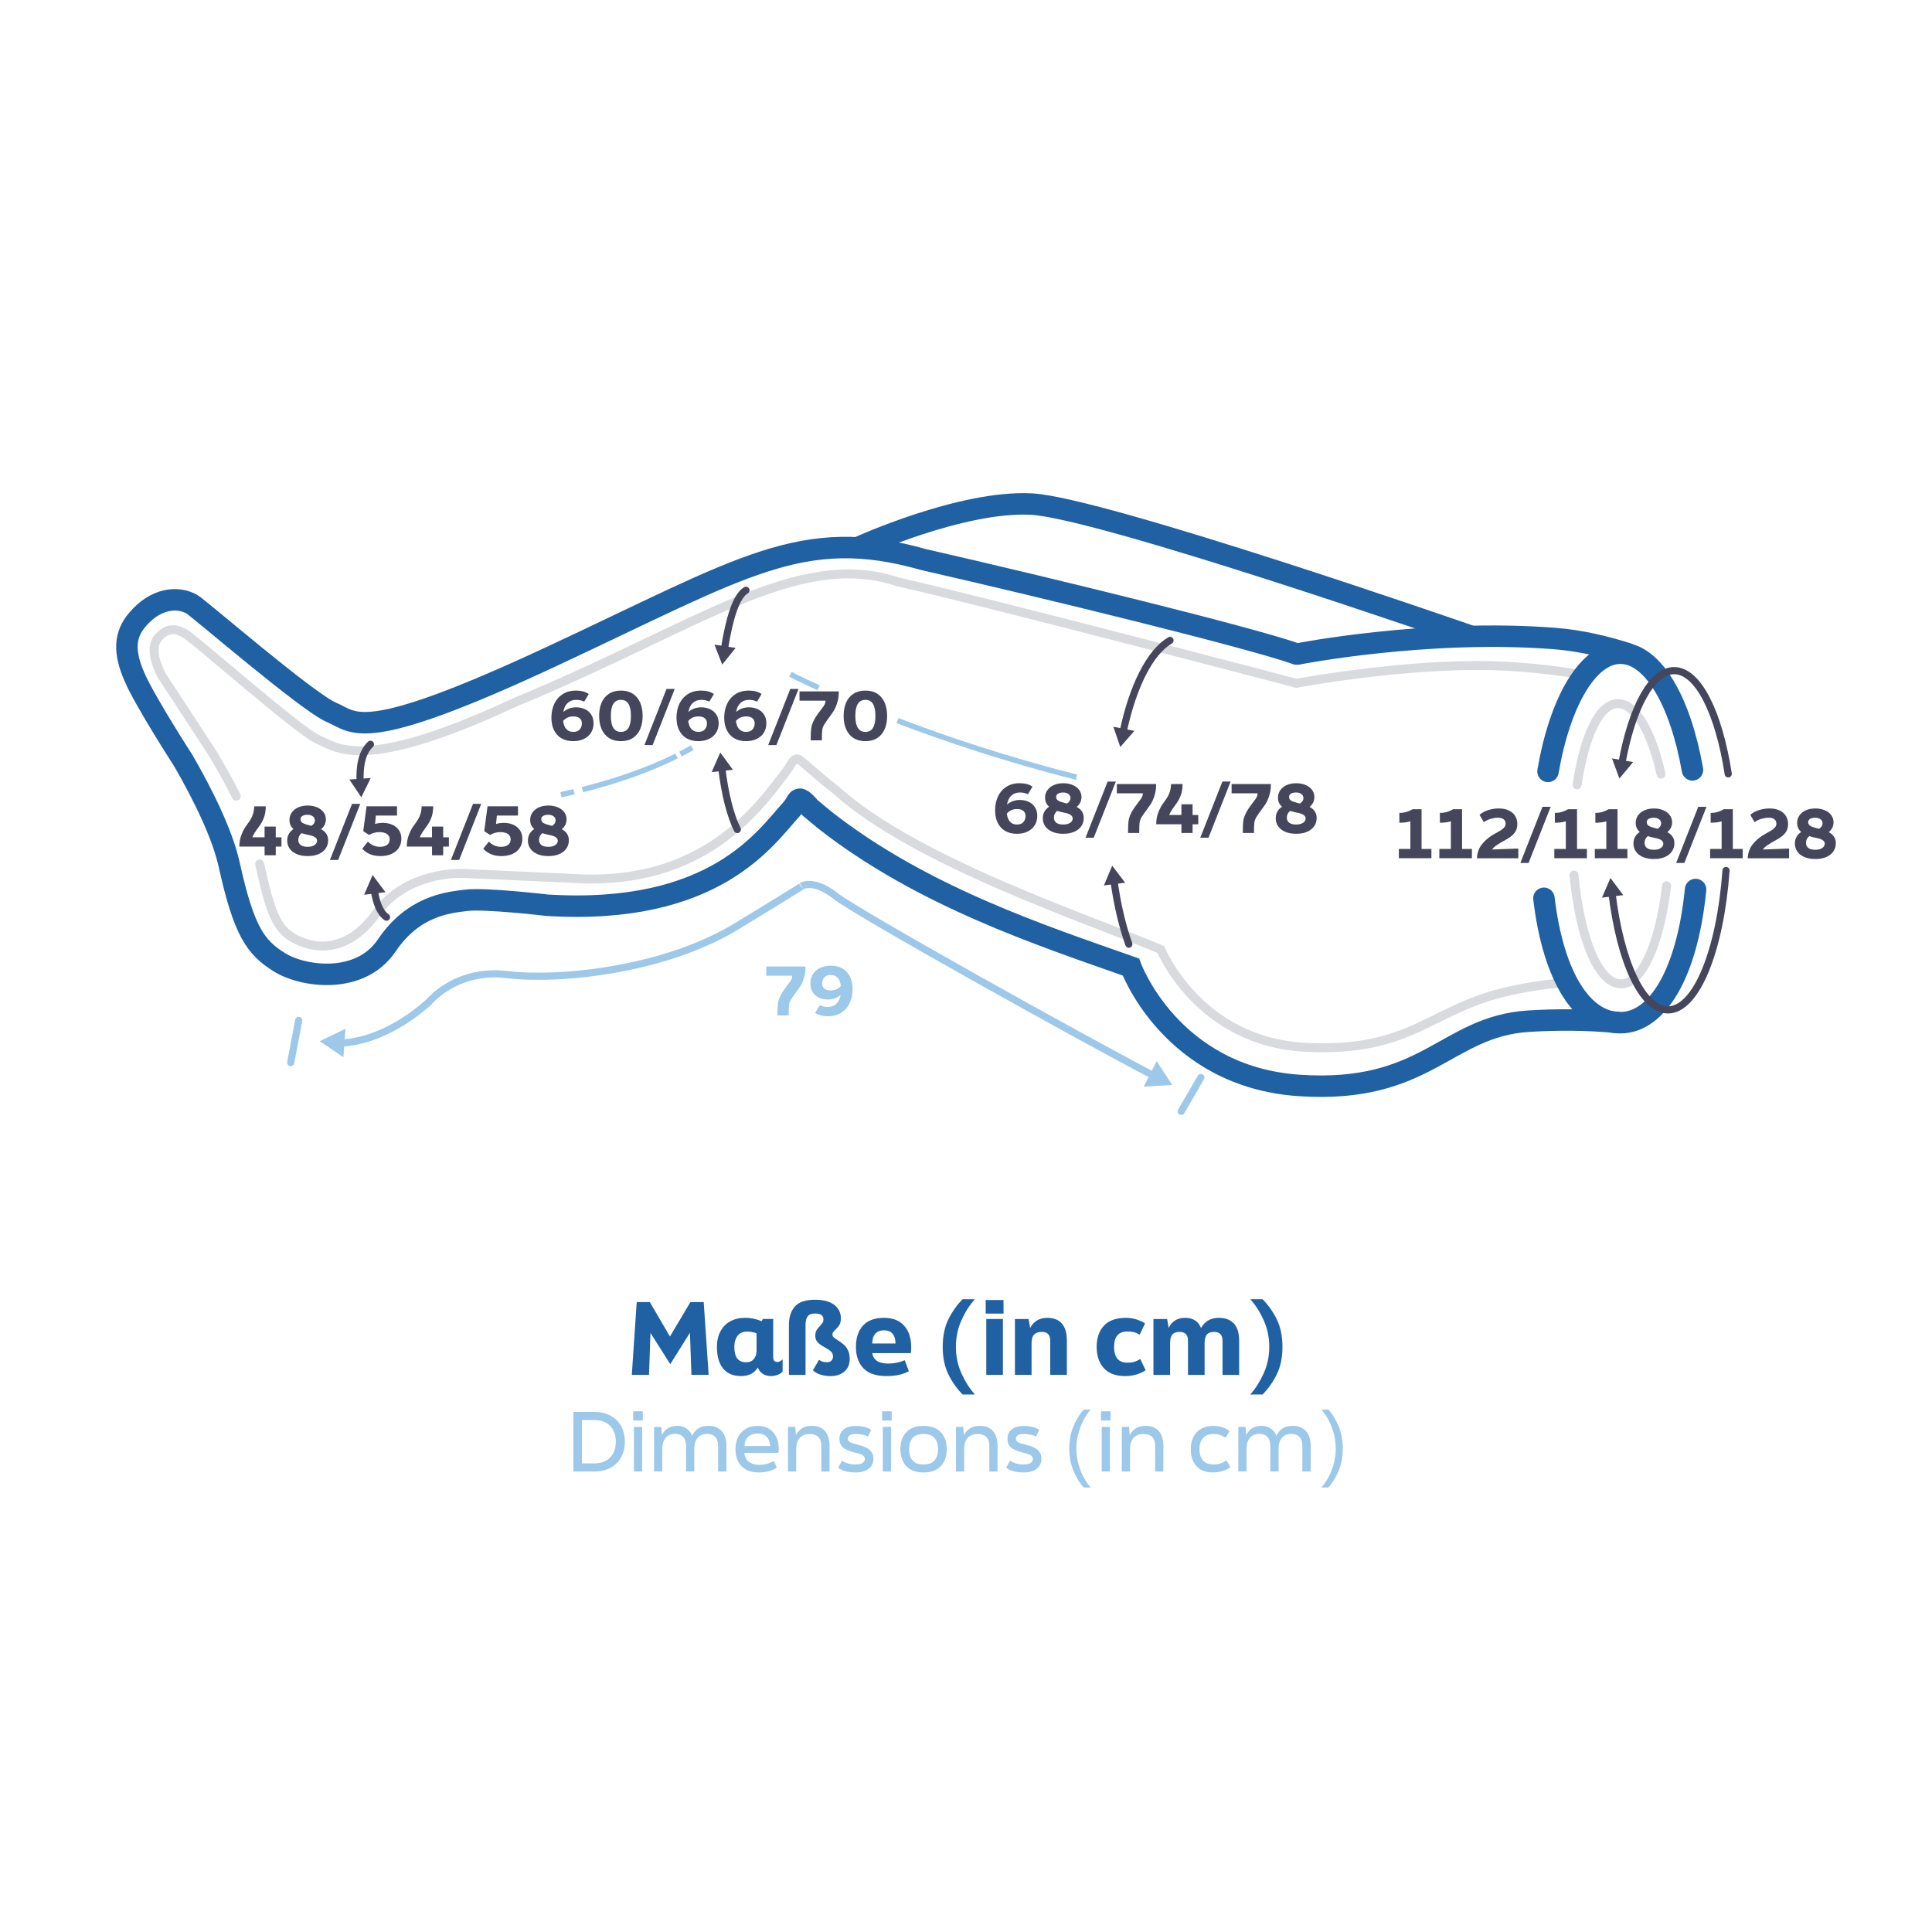 <svg viewBox="0 0 1080 1080" xmlns="http://www.w3.org/2000/svg" id="Ebene_2"><defs><style>.cls-1{stroke:#2061a3;stroke-width:12px;}.cls-1,.cls-2,.cls-3,.cls-4,.cls-5,.cls-6,.cls-7,.cls-8{fill:none;stroke-miterlimit:10;}.cls-1,.cls-2,.cls-5,.cls-6{stroke-linecap:round;}.cls-2,.cls-3,.cls-4,.cls-7,.cls-8{stroke:#5ba3da;}.cls-2,.cls-3,.cls-6{stroke-width:4px;}.cls-2,.cls-5,.cls-9,.cls-8{isolation:isolate;}.cls-2,.cls-9,.cls-10,.cls-8{opacity:.6;}.cls-4,.cls-7,.cls-8{stroke-width:3px;}.cls-5{opacity:.2;stroke-width:5px;}.cls-5,.cls-6{stroke:#45465b;}.cls-9,.cls-11{fill:#5ba3da;}.cls-9,.cls-11,.cls-12,.cls-13{stroke-width:0px;}.cls-12{fill:#45465b;}.cls-7,.cls-8{stroke-dasharray:0 0 0 0 0 0 0 0 0 0 0 0;}.cls-13{fill:#2061a3;}</style></defs><path d="M909.79,365.37c-11.54-3.68-25.74-7.27-40.74-8.44-71.42-5.55-143.59,8.64-143.59,8.64h-.67c-26.82-9.43-138.72-36.83-208.57-52.78-67.84-19.22-100.44,4.05-207.69,54.1-107.24,50.05-109.99,36.85-123.19,31.35-13.2-5.5-74.43-58.46-78.09-60.5-7.98-4.43-20.17-3.53-30.55,8.77-7.18,8.51-7.56,17.95-1.59,31.79s27.37,46.9,27.37,46.9c10.69,18.56,21.8,40.72,25.67,58.27,8.25,37.4,14.85,46.2,28.05,54.45s45.1,12.65,59.95-9.35c14.85-22,33.75-24.02,44.55-25.3,10.8-1.28,45.1,2.75,45.1,2.75,93.84,5.81,122.25-37.84,136.44-53.43,3.27-3.6,3.03-5.69,4.82-5.84s5.69,4.74,5.69,4.74l8.15,6.79c54.43,42.78,121.77,64.84,171.27,82.28,0,0,22.37,61.36,94,66.2s81.88-33,128.34-35.91c14.45-.9,31.83-1.11,49.89.72" class="cls-1"></path><path d="M145.15,482.97c5.25,23.6,8.41,34.9,17.83,40.79,10.56,6.6,30.33,10.63,47.34-13.19,17.01-23.83,47.98-22.34,47.98-22.34l62.34,2.83c73.09,4.52,103.72-40.12,118.47-59.24,3.16-4.1,4.04-7.68,6.59-7.63,2.03.34,8.69,7.46,21.85,17.63,43.9,39.85,141.69,72.16,181.35,88.97,0,0,21.13,51.78,81.14,54.68s69.17-21.93,114.52-31.67c11.57-2.48,20.81-3.77,28.4-4.22" class="cls-5"></path><path d="M885.04,377.23c-15.69-2.57-37.52-5.32-60.03-5.23-48.57.19-100.29,9.97-100.29,9.97,0,0-166.94-43.97-222.82-56.73-56.36-18.67-112.06,25.25-213.87,67.29-85.79,40.04-99.78,25.19-110.34,20.79s-71.77-58.77-75.02-59.58c-5.61-2.8-9.6-2.34-14.05,2.56-4.52,4.98-2.24,13.38,1.65,21.13l28.08,42.89c4.56,7.55,9.45,16.15,13.73,24.78" class="cls-5"></path><path d="M865.35,431.22c6.66-38.83,22.26-66.07,40.45-66.07s33.55,26.84,40.3,65.22" class="cls-1"></path><path d="M931.63,495.1c-3.95,33.06-13.84,54.88-25.48,54.88-12.32,0-22.81-24.47-26.3-60.83" class="cls-5"></path><path d="M881.59,438.74c4.18-27.55,12.47-45.42,22.85-45.42,9.61,0,18.72,15.3,24.08,39.41" class="cls-5"></path><g class="cls-10"><path d="M190.18,583.12c10.85-.45,28.58-4.64,49.42-22.8,0,0,15.11-18.99,43.91-15.51s87.69-2.27,128.41-27.1c40.71-24.83,36.25-22.34,36.25-22.34,0,0,6.36-4.33,18.87,5.46,11.5,9.28,138.43,79.94,178.02,100.57" class="cls-3"></path><polygon points="191.95 591.01 178.75 582.04 193.11 575.09 191.95 591.01" class="cls-11"></polygon><polygon points="639.39 607.43 655.32 606.53 646.57 593.18 639.39 607.43" class="cls-11"></polygon></g><path d="M906.64,426.7c5.62-30.85,16.6-51.81,29.23-51.81,13.42,0,24.98,23.66,30.22,57.71" class="cls-6"></path><polygon points="912.92 426 905.26 435.2 901.12 423.97 912.92 426" class="cls-12"></polygon><path d="M627.85,409.12c5.41-25.49,14.89-44.46,26.2-51.13" class="cls-6"></path><polygon points="634.11 408.56 626.25 417.58 622.37 406.26 634.11 408.56" class="cls-12"></polygon><path d="M631.03,527.81c-3.62-10.12-6.46-22.1-8.28-35.33" class="cls-6"></path><polygon points="628.97 493.45 621.73 483.93 617.1 494.96 628.97 493.45" class="cls-12"></polygon><path d="M404.93,362.98c2.73-17.19,6.55-29.79,12.07-33.02" class="cls-6"></path><polygon points="411.22 362.2 403.71 371.51 399.39 360.35 411.22 362.2" class="cls-12"></polygon><path d="M412.17,463.7c-3.87-7.69-6.95-19.83-8.7-34.47" class="cls-6"></path><polygon points="409.71 430.3 402.63 420.66 397.82 431.61 409.71 430.3" class="cls-12"></polygon><path d="M201.3,437.1c-.3-8.11.67-16.17,5.79-21.03" class="cls-6"></path><polygon points="207.23 434.93 201.98 445.68 195.3 435.76 207.23 434.93" class="cls-12"></polygon><path d="M216.07,512.71c-3.89-2.67-5.79-8.48-6.83-14.99" class="cls-6"></path><polygon points="215.46 498.72 208.27 489.16 203.58 500.17 215.46 498.72" class="cls-12"></polygon><line y2="593.99" x2="162.51" y1="570.38" x1="167" class="cls-2"></line><line y2="621.24" x2="660.32" y1="602.31" x1="671.3" class="cls-2"></line><path d="M353.18,768.57l2.75-40.7h7.31l11.27,19.25,11.44-19.25h7.43l2.75,40.7h-9.62l-.83-23.54-11,17.54-11.05-17.44-.83,23.43h-9.62Z" class="cls-13"></path><path d="M434.41,761.37c.55,0,1.04-.11,1.48-.33s.97-.59,1.6-1.1v6.76c-.66.81-1.62,1.43-2.89,1.87s-2.43.66-3.49.66c-1.87,0-3.44-.41-4.7-1.24-1.27-.83-2.19-2.01-2.78-3.55-1.94,3.19-5.04,4.79-9.29,4.79-4.55,0-7.95-1.44-10.2-4.32-2.26-2.88-3.38-6.85-3.38-11.91,0-3.34.64-6.23,1.93-8.69,1.28-2.46,3.12-4.35,5.5-5.67s5.17-1.98,8.36-1.98,6.23.64,9.24,1.92l.6-1.26h5.83v21.23c0,1.87.73,2.8,2.2,2.8v.02h0ZM417.09,761.53c1.91,0,3.35-.63,4.35-1.9.99-1.26,1.48-2.76,1.48-4.48v-9.79c-1.58-.66-3.34-.99-5.28-.99-2.38,0-4.17.8-5.36,2.39-1.19,1.6-1.79,3.68-1.79,6.24,0,5.68,2.2,8.53,6.6,8.53h0Z" class="cls-13"></path><path d="M464.22,769.24c-1.87,0-3.69-.26-5.44-.77-1.76-.51-3.21-1.34-4.35-2.47l3.41-5.88c.66.51,1.32.87,1.98,1.07s1.48.3,2.48.3,1.8-.28,2.42-.85c.62-.57.94-1.35.94-2.34,0-1.17-.39-2.12-1.16-2.83s-1.91-1.47-3.41-2.28c-1.76-.95-3.09-1.89-3.99-2.81s-1.35-2.16-1.35-3.74c0-1.21.23-2.21.69-3s1.11-1.6,1.95-2.45c.66-.7,1.15-1.29,1.46-1.79s.47-1.07.47-1.73c0-1.14-.38-1.99-1.13-2.56s-1.93-.85-3.55-.85c-2.05,0-3.46.56-4.21,1.68s-1.13,2.65-1.13,4.59v28.05h-9.29v-28.05c0-4.22,1.1-7.6,3.3-10.15,2.2-2.55,6.01-3.82,11.44-3.82,4.55,0,8.07.95,10.56,2.83,2.49,1.89,3.74,4.41,3.74,7.56,0,1.54-.27,2.76-.8,3.66-.53.9-1.27,1.79-2.23,2.67-.59.55-1.02,1.03-1.29,1.43-.27.4-.41.86-.41,1.38,0,.55.23,1.04.69,1.46.46.42,1.22.96,2.28,1.62,1.32.84,2.44,1.66,3.36,2.45.92.79,1.7,1.84,2.36,3.16s.99,2.92.99,4.79c0,3.01-.98,5.37-2.94,7.1-1.96,1.72-4.57,2.58-7.84,2.58h0Z" class="cls-13"></path><path d="M495.52,769.24c-5.76,0-10.04-1.45-12.84-4.34-2.8-2.9-4.21-6.88-4.21-11.94s1.31-9.04,3.93-11.94,6.57-4.34,11.85-4.34c4.84,0,8.57,1.48,11.19,4.43s3.93,6.94,3.93,11.96c0,1.1-.07,2.22-.22,3.35h-21.56c.4,2.09,1.36,3.58,2.86,4.48,1.5.9,3.52,1.35,6.05,1.35,3.26,0,6.34-.62,9.24-1.87l2.31,6.16c-1.8.95-3.69,1.64-5.67,2.06s-4.27.63-6.88.63h.02ZM500.58,751.03c0-2.35-.54-4.16-1.62-5.45-1.08-1.28-2.65-1.92-4.7-1.92-2.2,0-3.86.64-4.98,1.92-1.12,1.28-1.68,3.1-1.68,5.45h12.98Z" class="cls-13"></path><path d="M538.09,779.52c-3.23-3.26-5.88-7.04-7.98-11.33-2.09-4.29-3.13-9.39-3.13-15.29s1.04-11,3.13-15.29,4.75-8.07,7.98-11.33h6.88c-2.86,3.12-5.34,6.99-7.45,11.63s-3.16,9.63-3.16,14.99,1.04,10.28,3.13,14.88,4.58,8.52,7.48,11.74h-6.88Z" class="cls-13"></path><path d="M551.01,734.31v-7.59h9.96v7.59h-9.96ZM560.63,768.57h-9.29v-31.24h9.29v31.24Z" class="cls-13"></path><path d="M567.34,737.33h7.65l.88,5c.88-1.76,2.14-3.14,3.77-4.15s3.55-1.51,5.75-1.51c3.59,0,6.33,1.06,8.19,3.19,1.87,2.13,2.81,5.32,2.81,9.57v19.14h-9.29v-19.14c0-1.61-.39-2.83-1.18-3.66-.79-.82-1.95-1.24-3.49-1.24-1.91,0-3.35.5-4.32,1.49-.97.99-1.46,2.64-1.46,4.95v17.6h-9.29v-31.24h-.02Z" class="cls-13"></path><path d="M628.94,769.24c-5.24,0-9.2-1.48-11.88-4.43s-4.02-6.9-4.02-11.85,1.37-9.04,4.1-11.94,6.85-4.34,12.35-4.34c3.67,0,7.2,1.03,10.61,3.08l-2.97,6.32c-1.25-.7-2.33-1.16-3.25-1.4-.92-.24-2.16-.36-3.74-.36-4.91,0-7.37,2.88-7.37,8.63s2.46,8.8,7.37,8.8c1.5,0,2.78-.15,3.82-.44s2.19-.84,3.44-1.65l3.02,6.33c-3.34,2.16-7.17,3.25-11.5,3.25h.02Z" class="cls-13"></path><path d="M644.78,768.57v-31.24h7.65l.88,5c.81-1.8,1.99-3.19,3.55-4.18s3.44-1.48,5.64-1.48,4.05.49,5.56,1.46c1.5.97,2.6,2.38,3.3,4.21,1.06-1.87,2.44-3.28,4.12-4.23,1.69-.95,3.61-1.43,5.77-1.43,3.7,0,6.54,1.06,8.5,3.19s2.94,5.32,2.94,9.57v19.14h-9.29v-19.14c0-1.61-.39-2.83-1.18-3.66-.79-.82-1.95-1.24-3.49-1.24-1.87,0-3.23.49-4.07,1.46-.84.97-1.27,2.63-1.27,4.98v17.6h-9.29v-19.14c0-1.61-.39-2.83-1.18-3.66-.79-.82-1.95-1.24-3.49-1.24-1.87,0-3.23.49-4.07,1.46-.84.97-1.27,2.63-1.27,4.98v17.6h-9.31Z" class="cls-13"></path><path d="M698.9,779.52c2.9-3.23,5.39-7.14,7.48-11.74,2.09-4.6,3.14-9.56,3.14-14.88s-1.05-10.35-3.16-14.99-4.59-8.52-7.45-11.63h6.88c3.23,3.26,5.89,7.04,7.98,11.33s3.13,9.39,3.13,15.29-1.04,11-3.13,15.29-4.75,8.07-7.98,11.33h-6.89Z" class="cls-13"></path><path d="M332.14,789.28c3.51,0,6.55.7,9.14,2.09,2.58,1.4,4.56,3.35,5.94,5.87s2.07,5.42,2.07,8.69-.69,6.16-2.07,8.68-3.36,4.48-5.94,5.87c-2.58,1.4-5.62,2.09-9.14,2.09h-11.61v-33.3h11.61ZM332.14,818.03c3.84,0,6.82-1.09,8.93-3.29,2.11-2.19,3.17-5.13,3.17-8.82s-1.06-6.67-3.17-8.84c-2.12-2.17-5.09-3.26-8.93-3.26h-6.84v24.21h6.84Z" class="cls-9"></path><path d="M353.96,794.09v-5.17h5.35v5.17h-5.35ZM358.96,822.57h-4.59v-24.93h4.59v24.93Z" class="cls-9"></path><path d="M365.62,822.57v-24.93h4.05l.36,4.55c.84-1.71,2-2.99,3.49-3.85s3.2-1.28,5.15-1.28c1.8,0,3.44.46,4.91,1.39s2.58,2.29,3.33,4.1c.84-1.74,1.99-3.09,3.46-4.05,1.47-.96,3.38-1.44,5.71-1.44,3.09,0,5.53.97,7.31,2.9,1.78,1.93,2.68,4.76,2.68,8.48v14.13h-4.64v-14.22c0-2.28-.54-3.98-1.62-5.11-1.08-1.12-2.64-1.69-4.68-1.69-2.25,0-3.98.76-5.2,2.27-1.21,1.52-1.82,3.5-1.82,5.96v12.78h-4.59v-14.22c0-2.25-.54-3.95-1.62-5.09s-2.64-1.71-4.68-1.71c-2.25,0-3.98.77-5.2,2.32s-1.82,3.59-1.82,6.14v12.56h-4.59.01Z" class="cls-9"></path><path d="M424.07,823.11c-2.76,0-5.12-.54-7.06-1.62-1.95-1.08-3.42-2.6-4.41-4.57s-1.48-4.24-1.48-6.82.49-4.76,1.46-6.73c.97-1.96,2.39-3.5,4.25-4.61s4.06-1.66,6.62-1.66,4.67.54,6.46,1.62c1.78,1.08,3.13,2.6,4.05,4.57.91,1.96,1.37,4.24,1.37,6.82,0,.66-.06,1.33-.18,2.02h-19.08c.21,2.13,1.06,3.79,2.54,4.97,1.49,1.19,3.4,1.78,5.74,1.78,1.53,0,2.94-.17,4.23-.52,1.29-.34,2.59-.91,3.92-1.69l1.8,3.78c-2.82,1.77-6.23,2.66-10.21,2.66h-.02ZM430.55,808.31c-.15-2.22-.82-3.94-2-5.15-1.19-1.21-2.89-1.82-5.11-1.82s-3.98.63-5.29,1.89-1.96,2.96-1.96,5.09h14.36Z" class="cls-9"></path><path d="M440.5,797.64h4.05l.36,4.59c1.8-3.45,4.78-5.17,8.95-5.17,3.06,0,5.47.95,7.22,2.86s2.63,4.69,2.63,8.35v14.31h-4.59v-14.31c0-2.22-.56-3.88-1.69-5-1.12-1.11-2.72-1.66-4.79-1.66-2.43,0-4.3.73-5.6,2.18-1.31,1.46-1.96,3.53-1.96,6.23v12.56h-4.59v-24.93h.01Z" class="cls-9"></path><path d="M478.25,823.11c-4.17,0-7.41-.88-9.72-2.66l2.21-3.92c1.98,1.41,4.48,2.12,7.51,2.12,1.68,0,2.97-.28,3.87-.83s1.35-1.3,1.35-2.23c0-.99-.48-1.73-1.44-2.23s-2.29-.94-4-1.33c-2.79-.63-4.95-1.51-6.48-2.63s-2.3-2.84-2.3-5.15c0-2.19.8-3.93,2.41-5.22,1.6-1.29,3.85-1.93,6.73-1.93,3.3,0,6.18.71,8.64,2.12l-1.76,3.78c-.99-.48-2.11-.83-3.38-1.06-1.26-.23-2.43-.34-3.51-.34-1.44,0-2.54.22-3.29.67s-1.12,1.08-1.12,1.89c0,.93.41,1.61,1.22,2.05.81.43,2.1.86,3.87,1.28,1.98.48,3.61,1.01,4.91,1.6,1.29.58,2.32,1.39,3.1,2.43s1.17,2.36,1.17,3.98c0,2.31-.89,4.16-2.65,5.54-1.77,1.38-4.22,2.07-7.34,2.07h0Z" class="cls-9"></path><path d="M493.1,794.09v-5.17h5.35v5.17h-5.35ZM498.1,822.57h-4.59v-24.93h4.59v24.93Z" class="cls-9"></path><path d="M516.28,823.11c-4.2,0-7.41-1.17-9.63-3.51s-3.33-5.5-3.33-9.5,1.11-7.16,3.33-9.5,5.43-3.51,9.63-3.51,7.41,1.17,9.63,3.51c2.22,2.34,3.33,5.51,3.33,9.5s-1.11,7.16-3.33,9.5c-2.22,2.34-5.43,3.51-9.63,3.51ZM516.28,818.66c2.73,0,4.76-.75,6.1-2.25s2-3.6,2-6.3-.66-4.79-1.98-6.28c-1.32-1.48-3.36-2.23-6.12-2.23s-4.8.74-6.12,2.23-1.98,3.58-1.98,6.28.66,4.8,1.98,6.3,3.36,2.25,6.12,2.25Z" class="cls-9"></path><path d="M534.41,797.64h4.05l.36,4.59c1.8-3.45,4.78-5.17,8.95-5.17,3.06,0,5.47.95,7.22,2.86s2.63,4.69,2.63,8.35v14.31h-4.59v-14.31c0-2.22-.56-3.88-1.69-5-1.12-1.11-2.72-1.66-4.79-1.66-2.43,0-4.3.73-5.6,2.18-1.31,1.46-1.96,3.53-1.96,6.23v12.56h-4.59v-24.93h.01Z" class="cls-9"></path><path d="M572.17,823.11c-4.17,0-7.41-.88-9.72-2.66l2.21-3.92c1.98,1.41,4.48,2.12,7.51,2.12,1.68,0,2.97-.28,3.87-.83s1.35-1.3,1.35-2.23c0-.99-.48-1.73-1.44-2.23s-2.29-.94-4-1.33c-2.79-.63-4.95-1.51-6.48-2.63-1.53-1.12-2.3-2.84-2.3-5.15,0-2.19.8-3.93,2.41-5.22,1.6-1.29,3.85-1.93,6.73-1.93,3.3,0,6.18.71,8.64,2.12l-1.76,3.78c-.99-.48-2.11-.83-3.38-1.06-1.26-.23-2.43-.34-3.51-.34-1.44,0-2.54.22-3.29.67s-1.12,1.08-1.12,1.89c0,.93.41,1.61,1.22,2.05.81.43,2.1.86,3.87,1.28,1.98.48,3.61,1.01,4.91,1.6,1.29.58,2.32,1.39,3.1,2.43.78,1.04,1.17,2.36,1.17,3.98,0,2.31-.89,4.16-2.65,5.54-1.77,1.38-4.22,2.07-7.34,2.07h0Z" class="cls-9"></path><path d="M605.83,831.53c-2.25-2.43-4.16-5.53-5.74-9.29-1.57-3.77-2.36-7.93-2.36-12.49s.79-8.76,2.36-12.51c1.58-3.75,3.49-6.84,5.74-9.27h3.92c-1.29,1.35-2.55,3.14-3.78,5.38-1.23,2.24-2.25,4.78-3.06,7.63s-1.21,5.78-1.21,8.78.41,5.93,1.21,8.8c.81,2.87,1.84,5.42,3.08,7.65,1.24,2.23,2.5,4.01,3.76,5.33h-3.92Z" class="cls-9"></path><path d="M615.46,794.09v-5.17h5.35v5.17h-5.35ZM620.45,822.57h-4.59v-24.93h4.59v24.93Z" class="cls-9"></path><path d="M627.11,797.64h4.05l.36,4.59c1.8-3.45,4.78-5.17,8.95-5.17,3.06,0,5.47.95,7.22,2.86s2.63,4.69,2.63,8.35v14.31h-4.59v-14.31c0-2.22-.56-3.88-1.69-5-1.12-1.11-2.72-1.66-4.79-1.66-2.43,0-4.3.73-5.6,2.18-1.31,1.46-1.96,3.53-1.96,6.23v12.56h-4.59v-24.93h.01Z" class="cls-9"></path><path d="M677.74,823.11c-2.58,0-4.78-.55-6.59-1.64-1.82-1.09-3.19-2.62-4.12-4.57s-1.4-4.21-1.4-6.79.48-4.81,1.44-6.77,2.38-3.49,4.27-4.59,4.17-1.64,6.84-1.64c3.72,0,6.78.96,9.18,2.88l-2.25,3.69c-1.17-.75-2.25-1.28-3.24-1.6-.99-.32-2.09-.47-3.28-.47-2.73,0-4.76.76-6.1,2.29-1.33,1.53-2,3.6-2,6.21s.65,4.72,1.96,6.25,3.35,2.29,6.14,2.29c1.26,0,2.43-.17,3.51-.52,1.08-.34,2.27-.92,3.56-1.73l2.16,3.78c-1.47.99-3,1.73-4.59,2.2-1.59.48-3.42.72-5.49.72h0Z" class="cls-9"></path><path d="M692.23,822.57v-24.93h4.05l.36,4.55c.84-1.71,2-2.99,3.49-3.85s3.2-1.28,5.15-1.28c1.8,0,3.44.46,4.91,1.39s2.58,2.29,3.33,4.1c.84-1.74,1.99-3.09,3.46-4.05,1.47-.96,3.38-1.44,5.71-1.44,3.09,0,5.53.97,7.31,2.9,1.78,1.93,2.68,4.76,2.68,8.48v14.13h-4.64v-14.22c0-2.28-.54-3.98-1.62-5.11-1.08-1.12-2.64-1.69-4.68-1.69-2.25,0-3.98.76-5.2,2.27-1.21,1.52-1.82,3.5-1.82,5.96v12.78h-4.59v-14.22c0-2.25-.54-3.95-1.62-5.09s-2.64-1.71-4.68-1.71c-2.25,0-3.98.77-5.2,2.32-1.22,1.55-1.82,3.59-1.82,6.14v12.56h-4.59.01Z" class="cls-9"></path><path d="M738.62,831.53c1.26-1.32,2.51-3.1,3.76-5.33,1.24-2.23,2.27-4.78,3.08-7.65.81-2.86,1.22-5.8,1.22-8.8s-.41-5.92-1.22-8.78c-.81-2.85-1.83-5.39-3.06-7.63-1.23-2.23-2.49-4.03-3.78-5.38h3.92c2.25,2.43,4.16,5.52,5.74,9.27s2.36,7.92,2.36,12.51-.79,8.72-2.36,12.49c-1.57,3.76-3.49,6.86-5.74,9.29h-3.92Z" class="cls-9"></path><path d="M821.01,355.21s-205.49-71.44-244.56-73.44-96.16,24.04-96.16,24.04" class="cls-1"></path><path d="M947.84,497.24c-4.64,46.98-21.42,74.45-42.08,74.45s-37.36-24.67-42.7-69.54" class="cls-1"></path><path d="M964.86,486.62c-3.22,44.53-16.54,77.92-32.48,77.92-14.38,0-26.63-27.16-31.25-65.17" class="cls-6"></path><polygon points="907.4 500.39 900.24 490.8 895.51 501.79 907.4 500.39" class="cls-12"></polygon><g class="cls-10"><path d="M313.57,444.27c2.44-.54,4.87-1.1,7.31-1.69" class="cls-4"></path><path d="M325.6,441.42c18.42-4.69,36.56-10.81,52.6-18.81" class="cls-7"></path><path d="M380.37,421.51c2.24-1.16,4.44-2.35,6.59-3.58" class="cls-4"></path></g><path d="M501.68,402.82c26.42,10.08,60.52,21.61,100.12,31.67" class="cls-8"></path><path d="M441.85,376.95s5.52,2.87,15.75,7.53" class="cls-8"></path><path d="M781.96,474.58h6.44v-15.47c-.77.27-1.72.48-2.87.61-1.15.14-2.24.2-3.27.2v-5.51c1.53,0,2.88-.19,4.05-.56s2.29-.86,3.35-1.48h5v22.2h5.51v5.18h-18.2v-5.18h0Z" class="cls-12"></path><path d="M804.6,474.58h6.44v-15.47c-.77.27-1.72.48-2.87.61-1.15.14-2.24.2-3.27.2v-5.51c1.53,0,2.88-.19,4.05-.56s2.29-.86,3.35-1.48h5v22.2h5.51v5.18h-18.2v-5.18h0Z" class="cls-12"></path><path d="M827.06,455.49c1.31-1.16,2.94-2.04,4.9-2.65,1.96-.6,3.89-.91,5.79-.91,2.29,0,4.22.39,5.79,1.17s2.73,1.82,3.5,3.13c.76,1.31,1.15,2.76,1.15,4.37,0,2.1-.57,3.82-1.7,5.18s-2.73,2.58-4.77,3.66c-1.92,1.04-3.53,1.99-4.83,2.85-1.29.86-2.24,1.73-2.83,2.59l14.69-.55v5.44h-23.12c.12-3.13,1.12-5.82,2.98-8.07,1.86-2.24,4.16-4.11,6.9-5.59,1.63-.89,2.85-1.6,3.68-2.15.83-.54,1.44-1.09,1.85-1.65.41-.55.61-1.19.61-1.91,0-1.01-.36-1.81-1.09-2.41s-1.84-.89-3.35-.89c-1.04,0-2.26.19-3.68.57s-2.78,1.02-4.09,1.91l-2.37-4.11v.02h0Z" class="cls-12"></path><path d="M849.89,482.39l12.36-31.38h4.59l-12.36,31.38h-4.59Z" class="cls-12"></path><path d="M868.87,474.58h6.44v-15.47c-.77.27-1.72.48-2.87.61-1.15.14-2.24.2-3.27.2v-5.51c1.53,0,2.88-.19,4.05-.56s2.29-.86,3.35-1.48h5v22.2h5.51v5.18h-18.2v-5.18h0Z" class="cls-12"></path><path d="M891.51,474.58h6.44v-15.47c-.77.27-1.72.48-2.87.61-1.15.14-2.24.2-3.27.2v-5.51c1.53,0,2.88-.19,4.05-.56s2.29-.86,3.35-1.48h5v22.2h5.51v5.18h-18.2v-5.18h0Z" class="cls-12"></path><path d="M932.03,465.18c2.64,1.38,3.96,3.44,3.96,6.18,0,1.75-.46,3.29-1.39,4.62-.92,1.33-2.24,2.37-3.96,3.11s-3.74,1.11-6.09,1.11-4.37-.36-6.09-1.09c-1.71-.73-3.03-1.74-3.96-3.05-.92-1.31-1.39-2.81-1.39-4.51,0-2.74,1.17-4.9,3.52-6.47-1.5-1.31-2.26-2.98-2.26-5.03,0-1.6.43-3.02,1.3-4.24.86-1.22,2.07-2.17,3.61-2.85s3.3-1.02,5.27-1.02,3.63.32,5.18.96c1.55.64,2.78,1.55,3.66,2.72.89,1.17,1.33,2.52,1.33,4.05,0,1.13-.24,2.17-.72,3.11-.48.94-1.14,1.74-1.98,2.41h.01ZM924.44,475.03c1.73,0,3.05-.33,3.98-1s1.39-1.46,1.39-2.37c0-1.58-1.52-2.65-4.55-3.22-1.53-.3-2.91-.64-4.14-1.04-1.21,1.04-1.81,2.29-1.81,3.77,0,1.23.44,2.18,1.33,2.85s2.16,1,3.81,1h-.01ZM924.44,457.12c-1.18,0-2.13.22-2.83.65s-1.05,1.02-1.05,1.76c0,.96.39,1.68,1.18,2.16s2.07.93,3.85,1.35l1.04.26c1.31-.84,1.96-1.85,1.96-3.03,0-.94-.38-1.7-1.13-2.28s-1.76-.87-3.02-.87h0Z" class="cls-12"></path><path d="M936.98,482.39l12.36-31.38h4.59l-12.36,31.38h-4.59Z" class="cls-12"></path><path d="M955.96,474.58h6.44v-15.47c-.77.27-1.72.48-2.87.61-1.15.14-2.24.2-3.27.2v-5.51c1.53,0,2.88-.19,4.05-.56s2.29-.86,3.35-1.48h5v22.2h5.51v5.18h-18.2v-5.18h0Z" class="cls-12"></path><path d="M978.42,455.49c1.31-1.16,2.94-2.04,4.9-2.65,1.96-.6,3.89-.91,5.79-.91,2.29,0,4.22.39,5.79,1.17s2.73,1.82,3.5,3.13c.76,1.31,1.15,2.76,1.15,4.37,0,2.1-.57,3.82-1.7,5.18s-2.73,2.58-4.77,3.66c-1.92,1.04-3.53,1.99-4.83,2.85-1.29.86-2.24,1.73-2.83,2.59l14.69-.55v5.44h-23.12c.12-3.13,1.12-5.82,2.98-8.07,1.86-2.24,4.16-4.11,6.9-5.59,1.63-.89,2.85-1.6,3.68-2.15.83-.54,1.44-1.09,1.85-1.65.41-.55.61-1.19.61-1.91,0-1.01-.36-1.81-1.09-2.41s-1.84-.89-3.35-.89c-1.04,0-2.26.19-3.68.57s-2.78,1.02-4.09,1.91l-2.37-4.11v.02h0Z" class="cls-12"></path><path d="M1022.27,465.18c2.64,1.38,3.96,3.44,3.96,6.18,0,1.75-.46,3.29-1.39,4.62-.92,1.33-2.24,2.37-3.96,3.11s-3.74,1.11-6.09,1.11-4.37-.36-6.09-1.09c-1.71-.73-3.03-1.74-3.96-3.05-.92-1.31-1.39-2.81-1.39-4.51,0-2.74,1.17-4.9,3.52-6.47-1.5-1.31-2.26-2.98-2.26-5.03,0-1.6.43-3.02,1.3-4.24.86-1.22,2.07-2.17,3.61-2.85s3.3-1.02,5.27-1.02,3.63.32,5.18.96c1.55.64,2.78,1.55,3.66,2.72.89,1.17,1.33,2.52,1.33,4.05,0,1.13-.24,2.17-.72,3.11-.48.94-1.14,1.74-1.98,2.41h.01ZM1014.68,475.03c1.73,0,3.05-.33,3.98-1s1.39-1.46,1.39-2.37c0-1.58-1.52-2.65-4.55-3.22-1.53-.3-2.91-.64-4.14-1.04-1.21,1.04-1.81,2.29-1.81,3.77,0,1.23.44,2.18,1.33,2.85s2.16,1,3.81,1h-.01ZM1014.68,457.12c-1.18,0-2.13.22-2.83.65s-1.05,1.02-1.05,1.76c0,.96.39,1.68,1.18,2.16s2.07.93,3.85,1.35l1.04.26c1.31-.84,1.96-1.85,1.96-3.03,0-.94-.38-1.7-1.13-2.28s-1.76-.87-3.02-.87h0Z" class="cls-12"></path><path d="M570.19,447.19c1.75,0,3.36.34,4.83,1.02,1.47.68,2.64,1.69,3.51,3.03.88,1.34,1.31,2.97,1.31,4.87,0,2-.48,3.76-1.44,5.27-.96,1.52-2.31,2.68-4.03,3.5-1.73.81-3.7,1.22-5.92,1.22-2.47,0-4.61-.51-6.44-1.54-1.83-1.02-3.24-2.52-4.24-4.5-1-1.97-1.5-4.34-1.5-7.1s.52-5.36,1.57-7.66c1.05-2.29,2.61-4.11,4.68-5.46,2.07-1.34,4.58-2.02,7.51-2.02s5.27.64,7.14,1.92l-2.55,4.26c-1.36-.67-2.83-1-4.4-1-2,0-3.62.59-4.87,1.76s-2.05,2.84-2.42,5.01c2.02-1.73,4.44-2.59,7.25-2.59h0ZM568.48,460.92c1.6,0,2.81-.46,3.61-1.39.8-.92,1.2-2.03,1.2-3.31s-.41-2.23-1.22-2.92-1.99-1.04-3.51-1.04c-2.42,0-4.33.85-5.74,2.55.25,2.05.86,3.58,1.83,4.59.97,1.01,2.25,1.52,3.83,1.52h0Z" class="cls-12"></path><path d="M601.86,451.07c2.64,1.38,3.96,3.44,3.96,6.18,0,1.75-.46,3.29-1.39,4.62-.92,1.33-2.24,2.37-3.96,3.11s-3.74,1.11-6.09,1.11-4.37-.36-6.09-1.09c-1.71-.73-3.03-1.74-3.96-3.05-.92-1.31-1.39-2.81-1.39-4.51,0-2.74,1.17-4.9,3.52-6.47-1.5-1.31-2.26-2.98-2.26-5.03,0-1.6.43-3.02,1.3-4.24.86-1.22,2.07-2.17,3.61-2.85s3.3-1.02,5.27-1.02,3.63.32,5.18.96c1.55.64,2.78,1.55,3.66,2.72.89,1.17,1.33,2.52,1.33,4.05,0,1.13-.24,2.17-.72,3.11-.48.94-1.14,1.74-1.98,2.41h.01ZM594.27,460.92c1.73,0,3.05-.33,3.98-1s1.39-1.46,1.39-2.37c0-1.58-1.52-2.65-4.55-3.22-1.53-.3-2.91-.64-4.14-1.04-1.21,1.04-1.81,2.29-1.81,3.77,0,1.23.44,2.18,1.33,2.85s2.16,1,3.81,1h-.01ZM594.27,443.01c-1.18,0-2.13.22-2.83.65s-1.05,1.02-1.05,1.76c0,.96.39,1.68,1.18,2.16s2.07.93,3.85,1.35l1.04.26c1.31-.84,1.96-1.85,1.96-3.03,0-.94-.38-1.7-1.13-2.28s-1.76-.87-3.02-.87h0Z" class="cls-12"></path><path d="M606.82,468.28l12.36-31.38h4.59l-12.36,31.38h-4.59Z" class="cls-12"></path><path d="M646.3,438.27c0,1.75-.15,3.34-.46,4.75-.31,1.42-.78,2.86-1.42,4.31-.35.79-.76,1.55-1.24,2.28s-1.07,1.56-1.76,2.5c-1.65,2.2-2.76,3.79-3.33,4.77-.57.99-.92,1.97-1.05,2.96-.14.99-.2,2.71-.2,5.18v.63h-6.25v-.59c0-2.54.08-4.5.24-5.86.16-1.37.6-2.82,1.33-4.37.73-1.54,1.92-3.39,3.57-5.53,1.06-1.36,1.77-2.31,2.13-2.85s.62-1.09.79-1.63c.12-.35.2-.8.22-1.37h-14.54v-5.18h21.98,0Z" class="cls-12"></path><path d="M660.43,465.65v-4.88h-14.1c0-2.39.39-4.61,1.18-6.64.79-2.04,1.76-3.83,2.92-5.38.96-1.28,1.71-2.38,2.26-3.29.54-.91.99-1.95,1.33-3.11.35-1.16.56-2.52.63-4.07h6.44c0,2.32-.33,4.39-1,6.22s-1.65,3.61-2.96,5.36c-2.02,2.69-3.2,4.6-3.52,5.73h6.81v-5.99h6.25v5.99h3.18v5.18h-3.18v4.88h-6.25.01Z" class="cls-12"></path><path d="M670.97,468.28l12.36-31.38h4.59l-12.36,31.38h-4.59Z" class="cls-12"></path><path d="M710.45,438.27c0,1.75-.15,3.34-.46,4.75-.31,1.42-.78,2.86-1.42,4.31-.35.79-.76,1.55-1.24,2.28s-1.07,1.56-1.76,2.5c-1.65,2.2-2.76,3.79-3.33,4.77-.57.99-.92,1.97-1.05,2.96-.14.99-.2,2.71-.2,5.18v.63h-6.25v-.59c0-2.54.08-4.5.24-5.86.16-1.37.6-2.82,1.33-4.37.73-1.54,1.92-3.39,3.57-5.53,1.06-1.36,1.77-2.31,2.13-2.85s.62-1.09.79-1.63c.12-.35.2-.8.22-1.37h-14.54v-5.18h21.98,0Z" class="cls-12"></path><path d="M732.06,451.07c2.64,1.38,3.96,3.44,3.96,6.18,0,1.75-.46,3.29-1.39,4.62-.92,1.33-2.24,2.37-3.96,3.11s-3.74,1.11-6.09,1.11-4.37-.36-6.09-1.09c-1.71-.73-3.03-1.74-3.96-3.05-.92-1.31-1.39-2.81-1.39-4.51,0-2.74,1.17-4.9,3.52-6.47-1.5-1.31-2.26-2.98-2.26-5.03,0-1.6.43-3.02,1.3-4.24.86-1.22,2.07-2.17,3.61-2.85s3.3-1.02,5.27-1.02,3.63.32,5.18.96c1.55.64,2.78,1.55,3.66,2.72.89,1.17,1.33,2.52,1.33,4.05,0,1.13-.24,2.17-.72,3.11-.48.94-1.14,1.74-1.98,2.41h.01ZM724.48,460.92c1.73,0,3.05-.33,3.98-1s1.39-1.46,1.39-2.37c0-1.58-1.52-2.65-4.55-3.22-1.53-.3-2.91-.64-4.14-1.04-1.21,1.04-1.81,2.29-1.81,3.77,0,1.23.44,2.18,1.33,2.85s2.16,1,3.81,1h-.01ZM724.48,443.01c-1.18,0-2.13.22-2.83.65s-1.05,1.02-1.05,1.76c0,.96.39,1.68,1.18,2.16s2.07.93,3.85,1.35l1.04.26c1.31-.84,1.96-1.85,1.96-3.03,0-.94-.38-1.7-1.13-2.28s-1.76-.87-3.02-.87h0Z" class="cls-12"></path><path d="M322.16,395.41c1.75,0,3.36.34,4.83,1.02s2.64,1.69,3.51,3.03c.88,1.34,1.31,2.97,1.31,4.87,0,2-.48,3.76-1.44,5.27-.96,1.52-2.31,2.68-4.03,3.5-1.73.81-3.7,1.22-5.92,1.22-2.47,0-4.61-.51-6.44-1.54-1.83-1.02-3.24-2.52-4.24-4.5-1-1.97-1.5-4.34-1.5-7.1s.52-5.36,1.57-7.66c1.05-2.29,2.61-4.11,4.68-5.46,2.07-1.34,4.58-2.02,7.51-2.02s5.27.64,7.14,1.92l-2.55,4.26c-1.36-.67-2.83-1-4.4-1-2,0-3.62.59-4.87,1.76s-2.05,2.84-2.42,5.01c2.02-1.73,4.44-2.59,7.25-2.59h0ZM320.46,409.14c1.6,0,2.81-.46,3.61-1.39.8-.92,1.2-2.03,1.2-3.31s-.41-2.23-1.22-2.92-1.99-1.04-3.51-1.04c-2.42,0-4.33.85-5.74,2.55.25,2.05.86,3.58,1.83,4.59s2.25,1.52,3.83,1.52h0Z" class="cls-12"></path><path d="M347.1,414.32c-2.61,0-4.83-.59-6.66-1.76-1.83-1.17-3.2-2.82-4.13-4.94-.92-2.12-1.39-4.6-1.39-7.44s.46-5.32,1.39-7.44c.92-2.12,2.3-3.77,4.13-4.94,1.83-1.17,4.04-1.76,6.66-1.76s4.83.59,6.64,1.76c1.81,1.17,3.18,2.82,4.11,4.94.92,2.12,1.39,4.6,1.39,7.44s-.46,5.32-1.39,7.44c-.92,2.12-2.29,3.77-4.11,4.94-1.81,1.17-4.03,1.76-6.64,1.76ZM347.1,409.14c1.9,0,3.31-.75,4.22-2.24s1.37-3.73,1.37-6.72-.46-5.22-1.37-6.72c-.91-1.49-2.32-2.24-4.22-2.24s-3.31.75-4.24,2.24c-.92,1.49-1.39,3.73-1.39,6.72s.46,5.19,1.39,6.7c.92,1.5,2.34,2.26,4.24,2.26h0Z" class="cls-12"></path><path d="M360.23,416.5l12.36-31.38h4.59l-12.36,31.38h-4.59Z" class="cls-12"></path><path d="M392.09,395.41c1.75,0,3.36.34,4.83,1.02s2.64,1.69,3.51,3.03c.88,1.34,1.31,2.97,1.31,4.87,0,2-.48,3.76-1.44,5.27-.96,1.52-2.31,2.68-4.03,3.5-1.73.81-3.7,1.22-5.92,1.22-2.47,0-4.61-.51-6.44-1.54-1.83-1.02-3.24-2.52-4.24-4.5-1-1.97-1.5-4.34-1.5-7.1s.52-5.36,1.57-7.66c1.05-2.29,2.61-4.11,4.68-5.46,2.07-1.34,4.58-2.02,7.51-2.02s5.27.64,7.14,1.92l-2.55,4.26c-1.36-.67-2.83-1-4.4-1-2,0-3.62.59-4.87,1.76s-2.05,2.84-2.42,5.01c2.02-1.73,4.44-2.59,7.25-2.59h0ZM390.39,409.14c1.6,0,2.81-.46,3.61-1.39.8-.92,1.2-2.03,1.2-3.31s-.41-2.23-1.22-2.92-1.99-1.04-3.51-1.04c-2.42,0-4.33.85-5.74,2.55.25,2.05.86,3.58,1.83,4.59s2.25,1.52,3.83,1.52h0Z" class="cls-12"></path><path d="M418.76,395.41c1.75,0,3.36.34,4.83,1.02s2.64,1.69,3.51,3.03c.88,1.34,1.31,2.97,1.31,4.87,0,2-.48,3.76-1.44,5.27-.96,1.52-2.31,2.68-4.03,3.5-1.73.81-3.7,1.22-5.92,1.22-2.47,0-4.61-.51-6.44-1.54-1.83-1.02-3.24-2.52-4.24-4.5-1-1.97-1.5-4.34-1.5-7.1s.52-5.36,1.57-7.66c1.05-2.29,2.61-4.11,4.68-5.46,2.07-1.34,4.58-2.02,7.51-2.02s5.27.64,7.14,1.92l-2.55,4.26c-1.36-.67-2.83-1-4.4-1-2,0-3.62.59-4.87,1.76s-2.05,2.84-2.42,5.01c2.02-1.73,4.44-2.59,7.25-2.59h0ZM417.06,409.14c1.6,0,2.81-.46,3.61-1.39.8-.92,1.2-2.03,1.2-3.31s-.41-2.23-1.22-2.92-1.99-1.04-3.51-1.04c-2.42,0-4.33.85-5.74,2.55.25,2.05.86,3.58,1.83,4.59s2.25,1.52,3.83,1.52h0Z" class="cls-12"></path><path d="M429.42,416.5l12.36-31.38h4.59l-12.36,31.38h-4.59Z" class="cls-12"></path><path d="M468.9,386.49c0,1.75-.15,3.34-.46,4.75-.31,1.42-.78,2.86-1.42,4.31-.35.79-.76,1.55-1.24,2.28-.48.73-1.07,1.56-1.76,2.5-1.65,2.2-2.76,3.79-3.33,4.77-.57.99-.92,1.97-1.05,2.96-.14.99-.2,2.71-.2,5.18v.63h-6.25v-.59c0-2.54.08-4.5.24-5.86.16-1.37.6-2.82,1.33-4.37.73-1.54,1.92-3.39,3.57-5.53,1.06-1.36,1.77-2.31,2.13-2.85.36-.54.62-1.09.79-1.63.12-.35.2-.8.22-1.37h-14.54v-5.18h21.98-.01Z" class="cls-12"></path><path d="M483.77,414.32c-2.61,0-4.83-.59-6.66-1.76-1.83-1.17-3.2-2.82-4.13-4.94-.92-2.12-1.39-4.6-1.39-7.44s.46-5.32,1.39-7.44c.92-2.12,2.3-3.77,4.13-4.94,1.83-1.17,4.04-1.76,6.66-1.76s4.83.59,6.64,1.76c1.81,1.17,3.18,2.82,4.11,4.94.92,2.12,1.39,4.6,1.39,7.44s-.46,5.32-1.39,7.44c-.92,2.12-2.29,3.77-4.11,4.94-1.81,1.17-4.03,1.76-6.64,1.76ZM483.77,409.14c1.9,0,3.31-.75,4.22-2.24s1.37-3.73,1.37-6.72-.46-5.22-1.37-6.72c-.91-1.49-2.32-2.24-4.22-2.24s-3.31.75-4.24,2.24c-.92,1.49-1.39,3.73-1.39,6.72s.46,5.19,1.39,6.7c.92,1.5,2.34,2.26,4.24,2.26h0Z" class="cls-12"></path><path d="M450.32,540.27c0,1.75-.15,3.34-.46,4.75-.31,1.42-.78,2.86-1.42,4.31-.35.79-.76,1.55-1.24,2.28-.48.73-1.07,1.56-1.76,2.5-1.65,2.2-2.76,3.79-3.33,4.77-.57.99-.92,1.97-1.05,2.96-.14.99-.2,2.71-.2,5.18v.63h-6.25v-.59c0-2.54.08-4.5.24-5.86.16-1.37.6-2.82,1.33-4.37.73-1.54,1.92-3.39,3.57-5.53,1.06-1.36,1.77-2.31,2.13-2.85.36-.54.62-1.09.79-1.63.12-.35.2-.8.22-1.37h-14.54v-5.18h21.98-.01Z" class="cls-9"></path><path d="M462.68,558.73c-1.75,0-3.36-.34-4.83-1.02s-2.64-1.69-3.52-3.03c-.88-1.34-1.31-2.97-1.31-4.87,0-2,.48-3.76,1.44-5.27.96-1.52,2.31-2.68,4.03-3.5,1.73-.81,3.7-1.22,5.92-1.22,2.47,0,4.61.51,6.44,1.54,1.83,1.02,3.24,2.52,4.24,4.5,1,1.97,1.5,4.34,1.5,7.1s-.52,5.36-1.57,7.66c-1.05,2.29-2.61,4.11-4.68,5.46-2.07,1.34-4.58,2.02-7.51,2.02s-5.27-.64-7.14-1.92l2.55-4.26c1.36.67,2.82,1,4.4,1,2,0,3.62-.59,4.87-1.76s2.05-2.84,2.42-5.01c-2.02,1.73-4.44,2.59-7.25,2.59h0ZM464.39,545c-1.6,0-2.81.46-3.61,1.39-.8.92-1.2,2.03-1.2,3.31s.41,2.23,1.22,2.92,1.99,1.04,3.51,1.04c2.42,0,4.33-.85,5.74-2.55-.25-2.05-.86-3.58-1.83-4.59s-2.25-1.52-3.83-1.52h0Z" class="cls-9"></path><path d="M147.91,478.12v-4.88h-14.1c0-2.39.39-4.61,1.18-6.64.79-2.04,1.76-3.83,2.92-5.38.96-1.28,1.71-2.38,2.26-3.29.54-.91.99-1.95,1.33-3.11.35-1.16.56-2.52.63-4.07h6.44c0,2.32-.33,4.39-1,6.22s-1.65,3.61-2.96,5.36c-2.02,2.69-3.2,4.6-3.52,5.73h6.81v-5.99h6.25v5.99h3.18v5.18h-3.18v4.88h-6.25.01Z" class="cls-12"></path><path d="M179.47,463.54c2.64,1.38,3.96,3.44,3.96,6.18,0,1.75-.46,3.29-1.39,4.62-.92,1.33-2.24,2.37-3.96,3.11s-3.74,1.11-6.09,1.11-4.37-.36-6.09-1.09c-1.71-.73-3.03-1.74-3.96-3.05-.92-1.31-1.39-2.81-1.39-4.51,0-2.74,1.17-4.9,3.52-6.47-1.5-1.31-2.26-2.98-2.26-5.03,0-1.6.43-3.02,1.3-4.24.86-1.22,2.07-2.17,3.61-2.85s3.3-1.02,5.27-1.02,3.63.32,5.18.96c1.55.64,2.78,1.55,3.66,2.72.89,1.17,1.33,2.52,1.33,4.05,0,1.13-.24,2.17-.72,3.11-.48.94-1.14,1.74-1.98,2.41h0ZM171.88,473.38c1.73,0,3.05-.33,3.98-1s1.39-1.46,1.39-2.37c0-1.58-1.52-2.65-4.55-3.22-1.53-.3-2.91-.64-4.14-1.04-1.21,1.04-1.81,2.29-1.81,3.77,0,1.23.44,2.18,1.33,2.85s2.16,1,3.81,1h0ZM171.88,455.47c-1.18,0-2.13.22-2.83.65s-1.05,1.02-1.05,1.76c0,.96.39,1.68,1.18,2.16s2.07.93,3.85,1.35l1.04.26c1.31-.84,1.96-1.85,1.96-3.03,0-.94-.38-1.7-1.13-2.28s-1.76-.87-3.02-.87h0Z" class="cls-12"></path><path d="M184.43,480.74l12.36-31.38h4.59l-12.36,31.38h-4.59Z" class="cls-12"></path><path d="M212.77,478.56c-2.39,0-4.45-.39-6.16-1.17s-3.08-1.77-4.09-2.98l3.14-3.96c1.85,1.95,4.11,2.92,6.77,2.92,1.65,0,2.97-.36,3.94-1.07.97-.72,1.46-1.74,1.46-3.07s-.51-2.31-1.52-3.02c-1.01-.7-2.43-1.05-4.25-1.05-1.01,0-1.97.12-2.89.37-.91.25-1.86.65-2.85,1.22l-3.26-2.11,1.85-13.91h17.02v5.18h-11.8l-.48,4.7c.49-.17,1.13-.32,1.91-.44s1.6-.19,2.46-.19c1.85,0,3.56.33,5.12.98,1.57.65,2.83,1.65,3.79,3,.96,1.34,1.44,2.99,1.44,4.94s-.46,3.54-1.39,4.99c-.92,1.46-2.26,2.6-4.01,3.42-1.75.83-3.82,1.24-6.22,1.24h.02,0Z" class="cls-12"></path><path d="M241.51,478.12v-4.88h-14.1c0-2.39.39-4.61,1.18-6.64.79-2.04,1.76-3.83,2.92-5.38.96-1.28,1.71-2.38,2.26-3.29.54-.91.99-1.95,1.33-3.11.35-1.16.56-2.52.63-4.07h6.44c0,2.32-.33,4.39-1,6.22s-1.65,3.61-2.96,5.36c-2.02,2.69-3.2,4.6-3.52,5.73h6.81v-5.99h6.25v5.99h3.18v5.18h-3.18v4.88h-6.25.01Z" class="cls-12"></path><path d="M252.06,480.74l12.36-31.38h4.59l-12.36,31.38h-4.59Z" class="cls-12"></path><path d="M280.4,478.56c-2.39,0-4.45-.39-6.16-1.17s-3.08-1.77-4.09-2.98l3.14-3.96c1.85,1.95,4.11,2.92,6.77,2.92,1.65,0,2.97-.36,3.94-1.07.97-.72,1.46-1.74,1.46-3.07s-.51-2.31-1.52-3.02c-1.01-.7-2.43-1.05-4.25-1.05-1.01,0-1.97.12-2.89.37-.91.25-1.86.65-2.85,1.22l-3.26-2.11,1.85-13.91h17.02v5.18h-11.8l-.48,4.7c.49-.17,1.13-.32,1.91-.44s1.6-.19,2.46-.19c1.85,0,3.56.33,5.12.98,1.57.65,2.83,1.65,3.79,3,.96,1.34,1.44,2.99,1.44,4.94s-.46,3.54-1.39,4.99c-.92,1.46-2.26,2.6-4.01,3.42-1.75.83-3.82,1.24-6.22,1.24h.02Z" class="cls-12"></path><path d="M314.03,463.54c2.64,1.38,3.96,3.44,3.96,6.18,0,1.75-.46,3.29-1.39,4.62-.92,1.33-2.24,2.37-3.96,3.11s-3.74,1.11-6.09,1.11-4.37-.36-6.09-1.09c-1.71-.73-3.03-1.74-3.96-3.05-.92-1.31-1.39-2.81-1.39-4.51,0-2.74,1.17-4.9,3.52-6.47-1.5-1.31-2.26-2.98-2.26-5.03,0-1.6.43-3.02,1.3-4.24.86-1.22,2.07-2.17,3.61-2.85,1.54-.68,3.3-1.02,5.27-1.02s3.63.32,5.18.96c1.55.64,2.78,1.55,3.66,2.72.89,1.17,1.33,2.52,1.33,4.05,0,1.13-.24,2.17-.72,3.11-.48.94-1.14,1.74-1.98,2.41h.01ZM306.45,473.38c1.73,0,3.05-.33,3.98-1s1.39-1.46,1.39-2.37c0-1.58-1.52-2.65-4.55-3.22-1.53-.3-2.91-.64-4.14-1.04-1.21,1.04-1.81,2.29-1.81,3.77,0,1.23.44,2.18,1.33,2.85.89.67,2.16,1,3.81,1h-.01ZM306.45,455.47c-1.18,0-2.13.22-2.83.65-.7.43-1.05,1.02-1.05,1.76,0,.96.39,1.68,1.18,2.16.79.48,2.07.93,3.85,1.35l1.04.26c1.31-.84,1.96-1.85,1.96-3.03,0-.94-.38-1.7-1.13-2.28s-1.76-.87-3.02-.87h0Z" class="cls-12"></path></svg>